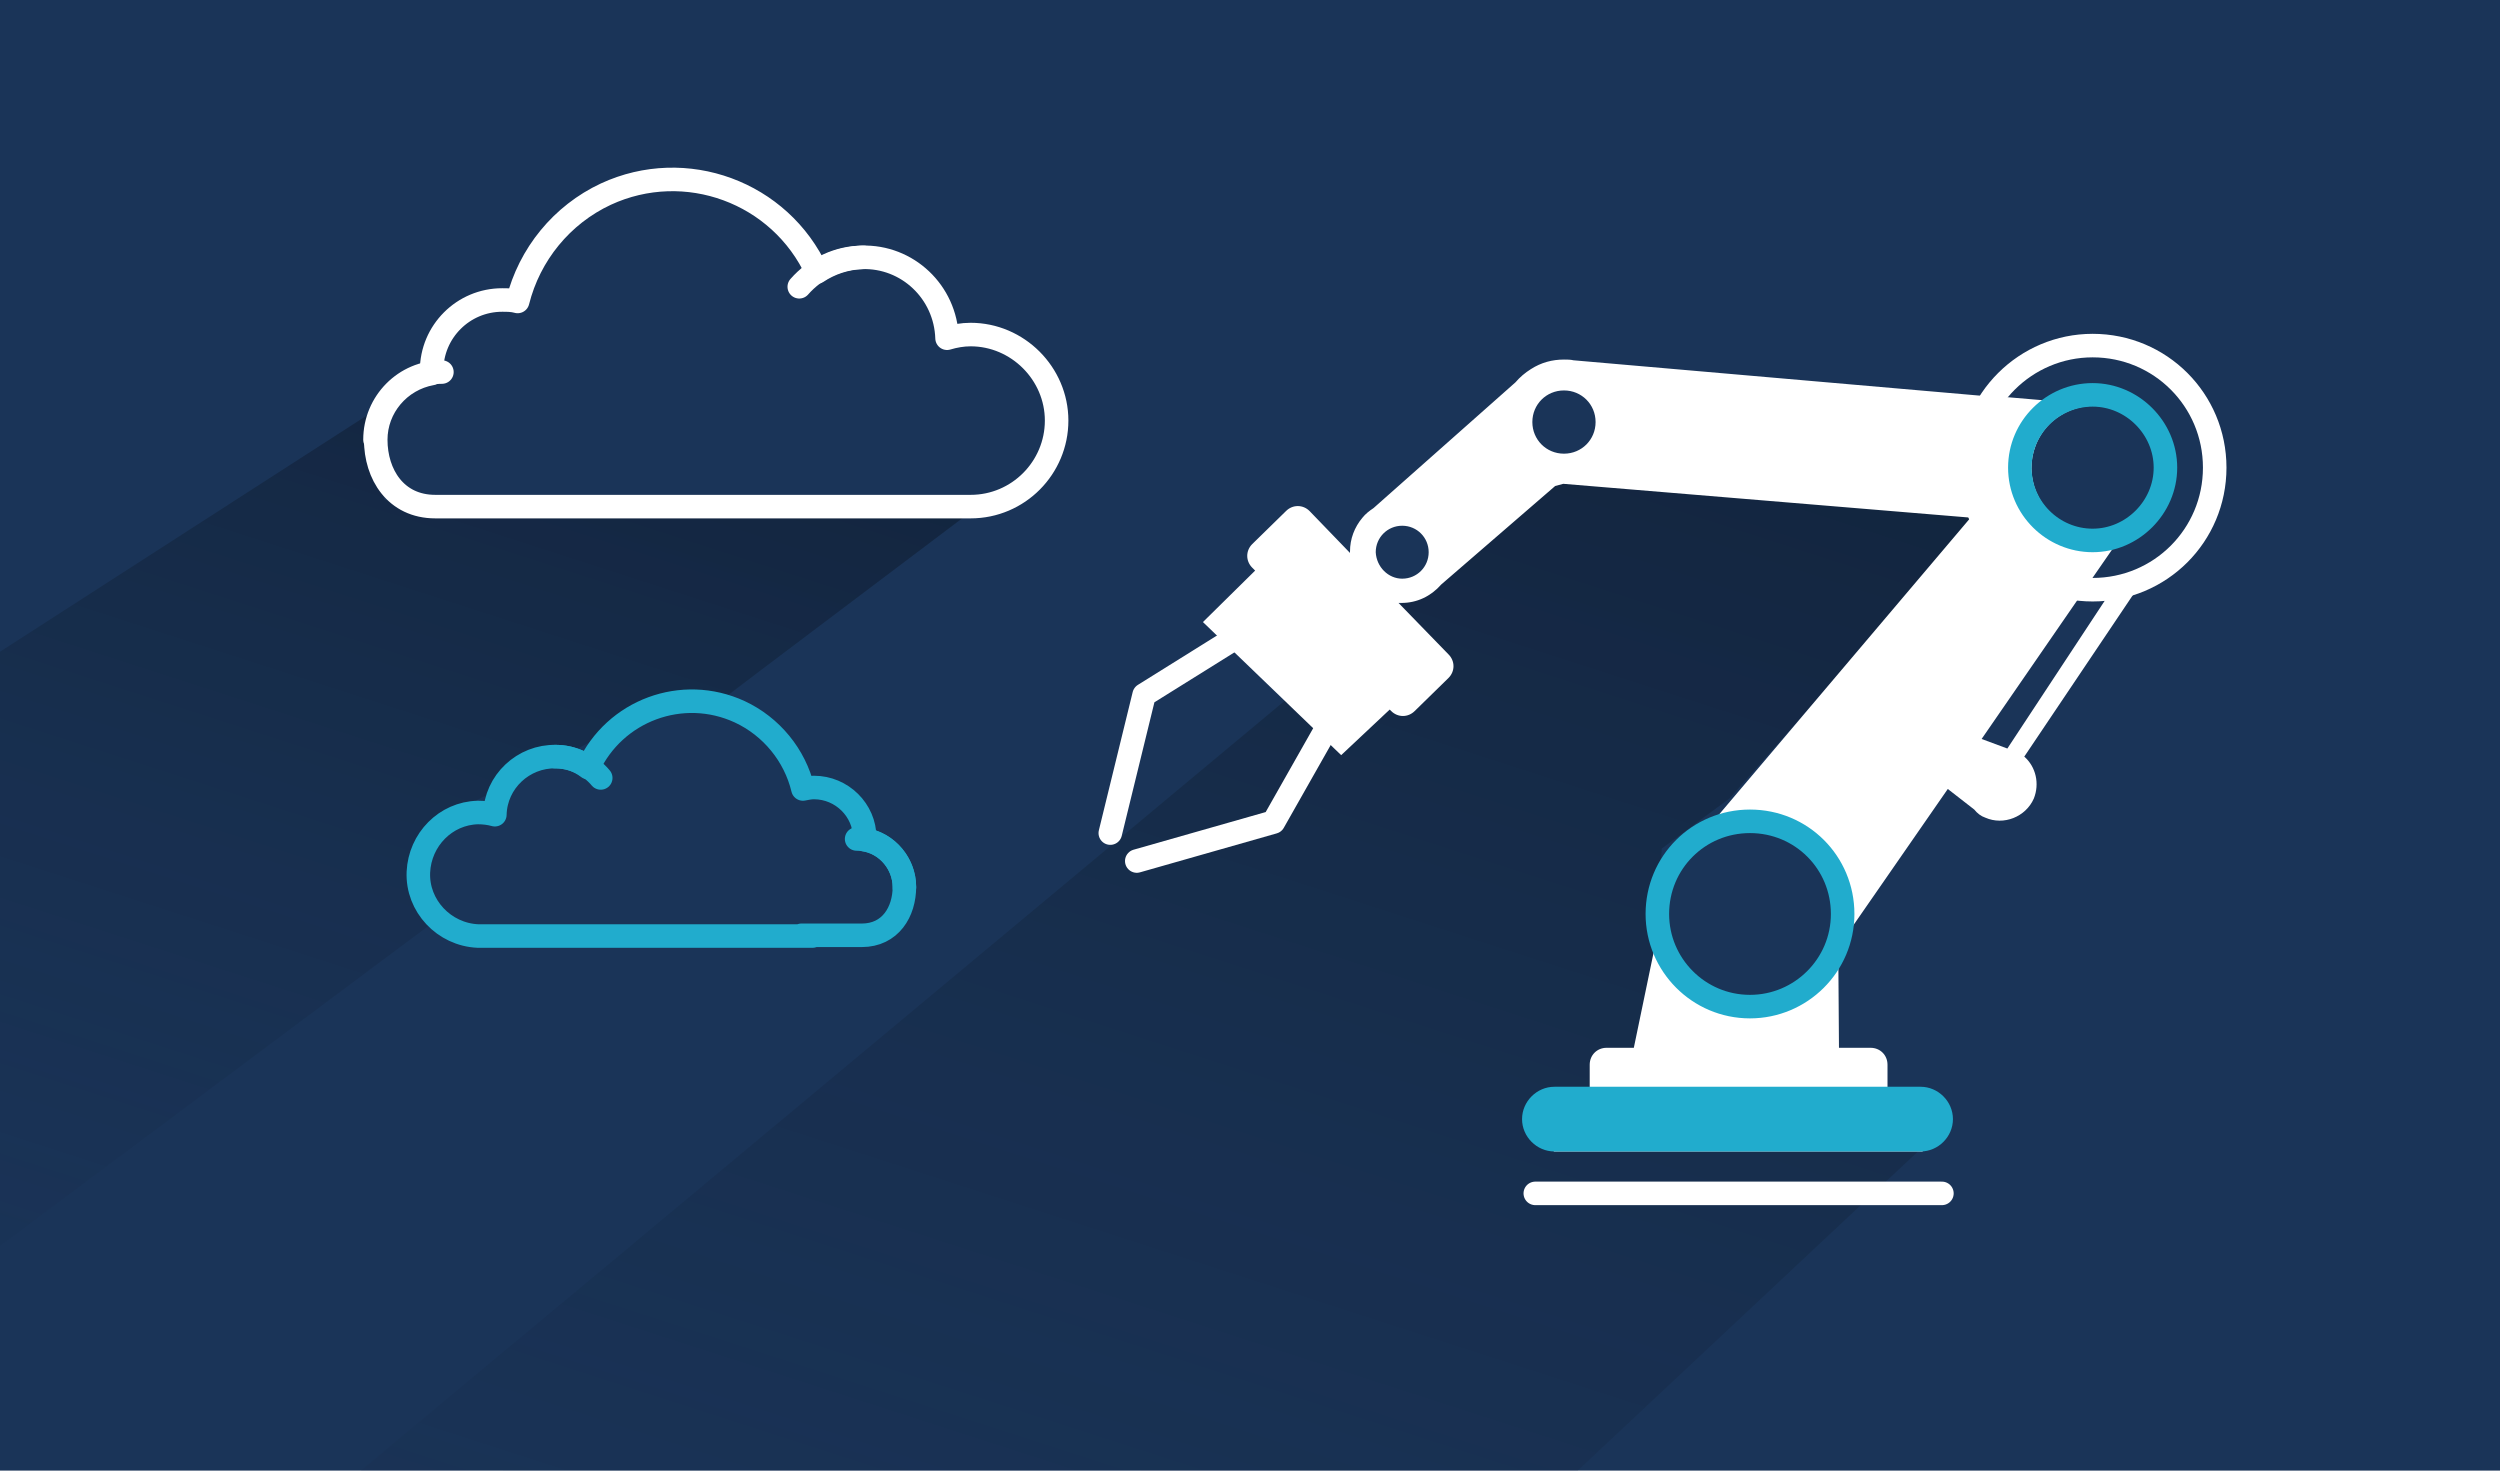 <?xml version="1.0" encoding="UTF-8"?>
<svg xmlns="http://www.w3.org/2000/svg" xmlns:xlink="http://www.w3.org/1999/xlink" version="1.1" id="Ebene_1" x="0px" y="0px" viewBox="0 0 340 200" style="enable-background:new 0 0 340 200;" xml:space="preserve">
<style type="text/css">
	.st0{fill:#1A3458;}
	.st1{clip-path:url(#SVGID_00000086683475203220342300000017840098856244933030_);}
	.st2{opacity:0.6;fill:url(#SVGID_00000005268384034725493400000015404233785655931289_);enable-background:new    ;}
	.st3{opacity:0.6;fill:url(#SVGID_00000040536754606011070170000017499875266734734755_);enable-background:new    ;}
	.st4{fill:none;stroke:#FFFFFF;stroke-width:3.2;stroke-linecap:round;stroke-linejoin:round;}
	.st5{fill:none;stroke:#FFFFFF;stroke-width:3.2;stroke-linecap:round;stroke-miterlimit:10;}
	.st6{fill:none;stroke:#21ACCD;stroke-width:3.2;stroke-linecap:round;stroke-linejoin:round;}
	.st7{fill:none;stroke:#21ACCD;stroke-width:3.2;stroke-linecap:round;stroke-miterlimit:10;}
	.st8{fill:#FFFFFF;}
	.st9{fill:#21ACCD;}
	.st10{fill:none;stroke:#21ACCD;stroke-width:3.2;stroke-miterlimit:10;}
	.st11{fill:none;stroke:#FFFFFF;stroke-width:3.2;stroke-miterlimit:10;}
</style>
<g id="HG_Dunkelblau">
	<rect class="st0" width="340" height="200"></rect>
</g>
<g id="Cards_Schatten">
	<g>
		<defs>
			<rect id="SVGID_1_" width="340" height="200"></rect>
		</defs>
		<clipPath id="SVGID_00000006706357814380574610000016158321490623463072_">
			<use xlink:href="#SVGID_1_" style="overflow:visible;"></use>
		</clipPath>
		<g style="clip-path:url(#SVGID_00000006706357814380574610000016158321490623463072_);">
			
				<linearGradient id="SVGID_00000142134427935514085550000004221467622325966224_" gradientUnits="userSpaceOnUse" x1="56.657" y1="-52.637" x2="176.657" y2="347.903" gradientTransform="matrix(1.01 2.000000e-02 -2.000000e-02 -1.03 43.1 272.68)">
				<stop offset="4.000000e-02" style="stop-color:#1A3458;stop-opacity:0"></stop>
				<stop offset="1" style="stop-color:#000000"></stop>
			</linearGradient>
			
				<polygon style="opacity:0.6;fill:url(#SVGID_00000142134427935514085550000004221467622325966224_);enable-background:new    ;" points="     217.1,152.4 247.4,153 265,152.7 179.6,232.8 13.2,229.9 212.3,64 269.8,69.4 235.2,108.6 226,115.4 224.5,142.2    "></polygon>
			
				<linearGradient id="SVGID_00000179612676383085378720000009235418462443393690_" gradientUnits="userSpaceOnUse" x1="-42.202" y1="36.441" x2="38.098" y2="304.471" gradientTransform="matrix(1.01 2.000000e-02 -2.000000e-02 -1.03 43.1 272.68)">
				<stop offset="4.000000e-02" style="stop-color:#1A3458;stop-opacity:0"></stop>
				<stop offset="1" style="stop-color:#000000"></stop>
			</linearGradient>
			
				<polygon style="opacity:0.6;fill:url(#SVGID_00000179612676383085378720000009235418462443393690_);enable-background:new    ;" points="     133.9,68.2 103.4,91.2 98.8,94.7 84.8,98.6 59.8,111.4 56,118.7 59.5,125 -17.2,182.3 -58.8,126.5 49.9,56.5 52.3,68 68.8,68.6         "></polygon>
		</g>
	</g>
</g>
<g id="Cards">
	<g>
		<g>
			<path class="st4" d="M68.4,68.9H132c6.5,0,11.7-5.3,11.7-11.7s-5.3-11.7-11.7-11.7c-1.1,0-2.2,0.2-3.2,0.5     c-0.2-6.3-5.4-11.2-11.6-11c-2.2,0.1-4.3,0.8-6.1,2c-5-10.9-17.9-15.6-28.7-10.6c-6,2.8-10.4,8.2-12,14.6     c-0.7-0.2-1.4-0.2-2.1-0.2c-5.3,0-9.6,4.3-9.6,9.6l0,0c0,0.1,0,0.3,0,0.4c-4.4,0.8-7.6,4.6-7.6,9c0,4.7,2.7,9.1,8.1,9.1h11.4"></path>
			<path class="st5" d="M108.7,39c2.2-2.5,5.3-4,8.7-4"></path>
			<path class="st5" d="M51,59.8c0-5.1,4.1-9.2,9.1-9.2h0"></path>
		</g>
		<g>
			<path class="st6" d="M110.5,127.3H65c-4.6-0.2-8.3-4.1-8.1-8.7c0.2-4.4,3.7-8,8.1-8.1c0.8,0,1.6,0.1,2.3,0.3     c0.1-4.5,3.9-8,8.3-7.9c1.6,0,3.1,0.5,4.4,1.5c3.6-7.8,12.8-11.2,20.6-7.6c4.3,2,7.5,5.9,8.6,10.5c0.5-0.1,1-0.2,1.5-0.2     c3.8,0,6.9,3.1,6.9,6.8c0,0,0,0,0,0c0,0.1,0,0.2,0,0.3c3.1,0.5,5.4,3.3,5.4,6.4c0,3.4-1.9,6.6-5.8,6.6H109"></path>
			<path class="st7" d="M81.7,105.8c-1.5-1.8-3.8-2.9-6.2-2.9"></path>
			<path class="st7" d="M123,120.7c0-3.6-2.9-6.6-6.5-6.6c0,0,0,0,0,0"></path>
		</g>
	</g>
	<path class="st8" d="M261.5,156.6l-4.8-8.7v-3.1c0-1.3-1-2.3-2.3-2.3h-4.3l-0.1-13.7l14.9-21.5l3.6,2.8c0.4,0.5,0.9,0.9,1.5,1.1   l0,0c2.5,1.1,5.5-0.1,6.6-2.6c0.8-2,0.3-4.3-1.3-5.7l16-23.8c8.5-3.5,12.5-13.3,8.9-21.7c-3.5-8.5-13.3-12.5-21.7-8.9   c-2.8,1.2-5.2,3.1-7,5.5L214,49c-0.4-0.1-0.9-0.1-1.3-0.1c-1.6,0-3.1,0.4-4.5,1.3l0,0l0,0c-0.8,0.5-1.5,1.1-2.1,1.8l-19.3,17.1   c-0.6,0.4-1.1,0.8-1.5,1.3l0,0c-1.1,1.3-1.7,2.9-1.7,4.6c0,0.1,0,0.1,0,0.2l-5.5-5.7c-0.9-0.9-2.3-0.9-3.2,0l-4.6,4.5   c-0.9,0.9-0.9,2.3,0,3.2c0,0,0,0,0,0l0.4,0.4l-7.1,7l18.8,18.1l6.6-6.2l0.2,0.2c0.9,0.9,2.3,0.9,3.2,0c0,0,0,0,0,0l4.6-4.5   c0.9-0.9,0.9-2.3,0-3.2c0,0,0,0,0,0l-6.8-7h0.4c2.1,0,4-0.9,5.4-2.5l0,0l15.5-13.4l1.1-0.3l55.4,4.6L231.9,113   c6.2-3.2,13.9-0.8,17.1,5.5s0.8,13.9-5.5,17.1s-13.9,0.8-17.1-5.5c-2.3-4.4-1.8-9.7,1.2-13.6l-5.4,26h-3.7c-1.3,0-2.3,1-2.3,2.3   v3.1l-4.9,8.7L261.5,156.6z M284.8,79h-0.5l6.5-9.4c-3.3,3.3-8.6,3.4-12,0.1c-3.3-3.3-3.4-8.6-0.1-12c1.6-1.6,3.8-2.5,6-2.5   c0.7,0,1.4,0.1,2.1,0.3v-0.3l-14-1.2c5.4-6.6,15-7.6,21.6-2.2c6.6,5.4,7.6,15,2.2,21.6C293.9,76.9,289.5,79,284.8,79z M269.5,100.5   l14-20.3c0.4,0,0.9,0.1,1.3,0.1c0.9,0,1.7-0.1,2.5-0.2L273,101.8L269.5,100.5z M208.4,57.4c0-2.4,1.9-4.3,4.3-4.3s4.3,1.9,4.3,4.3   s-1.9,4.3-4.3,4.3S208.4,59.8,208.4,57.4L208.4,57.4z M187.1,75.1c0-2,1.6-3.6,3.6-3.6c2,0,3.6,1.6,3.6,3.6c0,2-1.6,3.6-3.6,3.6   c0,0,0,0,0,0C188.8,78.7,187.2,77.1,187.1,75.1z"></path>
	<path class="st9" d="M211.4,147.8h49.8c2.4,0,4.4,2,4.4,4.4v0c0,2.4-2,4.4-4.4,4.4h-49.8c-2.4,0-4.4-2-4.4-4.4v0   C207,149.8,209,147.8,211.4,147.8z"></path>
	<path class="st10" d="M225.4,124.3c0,6.9,5.6,12.6,12.6,12.6c6.9,0,12.6-5.6,12.6-12.6s-5.6-12.6-12.6-12.6c0,0,0,0,0,0   C231,111.7,225.4,117.3,225.4,124.3C225.4,124.3,225.4,124.3,225.4,124.3z"></path>
	<path class="st10" d="M274.7,63.6c0,5.5,4.5,9.9,9.9,9.9s9.9-4.5,9.9-9.9s-4.5-9.9-9.9-9.9S274.7,58.1,274.7,63.6   C274.7,63.6,274.7,63.6,274.7,63.6z"></path>
	<path class="st11" d="M268,63.6c0,9.2,7.4,16.6,16.6,16.6c9.2,0,16.6-7.4,16.6-16.6c0-9.2-7.4-16.6-16.6-16.6   C275.5,47,268,54.4,268,63.6C268,63.6,268,63.6,268,63.6z"></path>
	<line class="st4" x1="208.8" y1="162.3" x2="264.1" y2="162.3"></line>
	<polyline class="st4" points="180,99.8 173.2,111.8 154.6,117.1  "></polyline>
	<polyline class="st4" points="167.3,87.2 155.6,94.5 151,113.3  "></polyline>
</g>
</svg>
